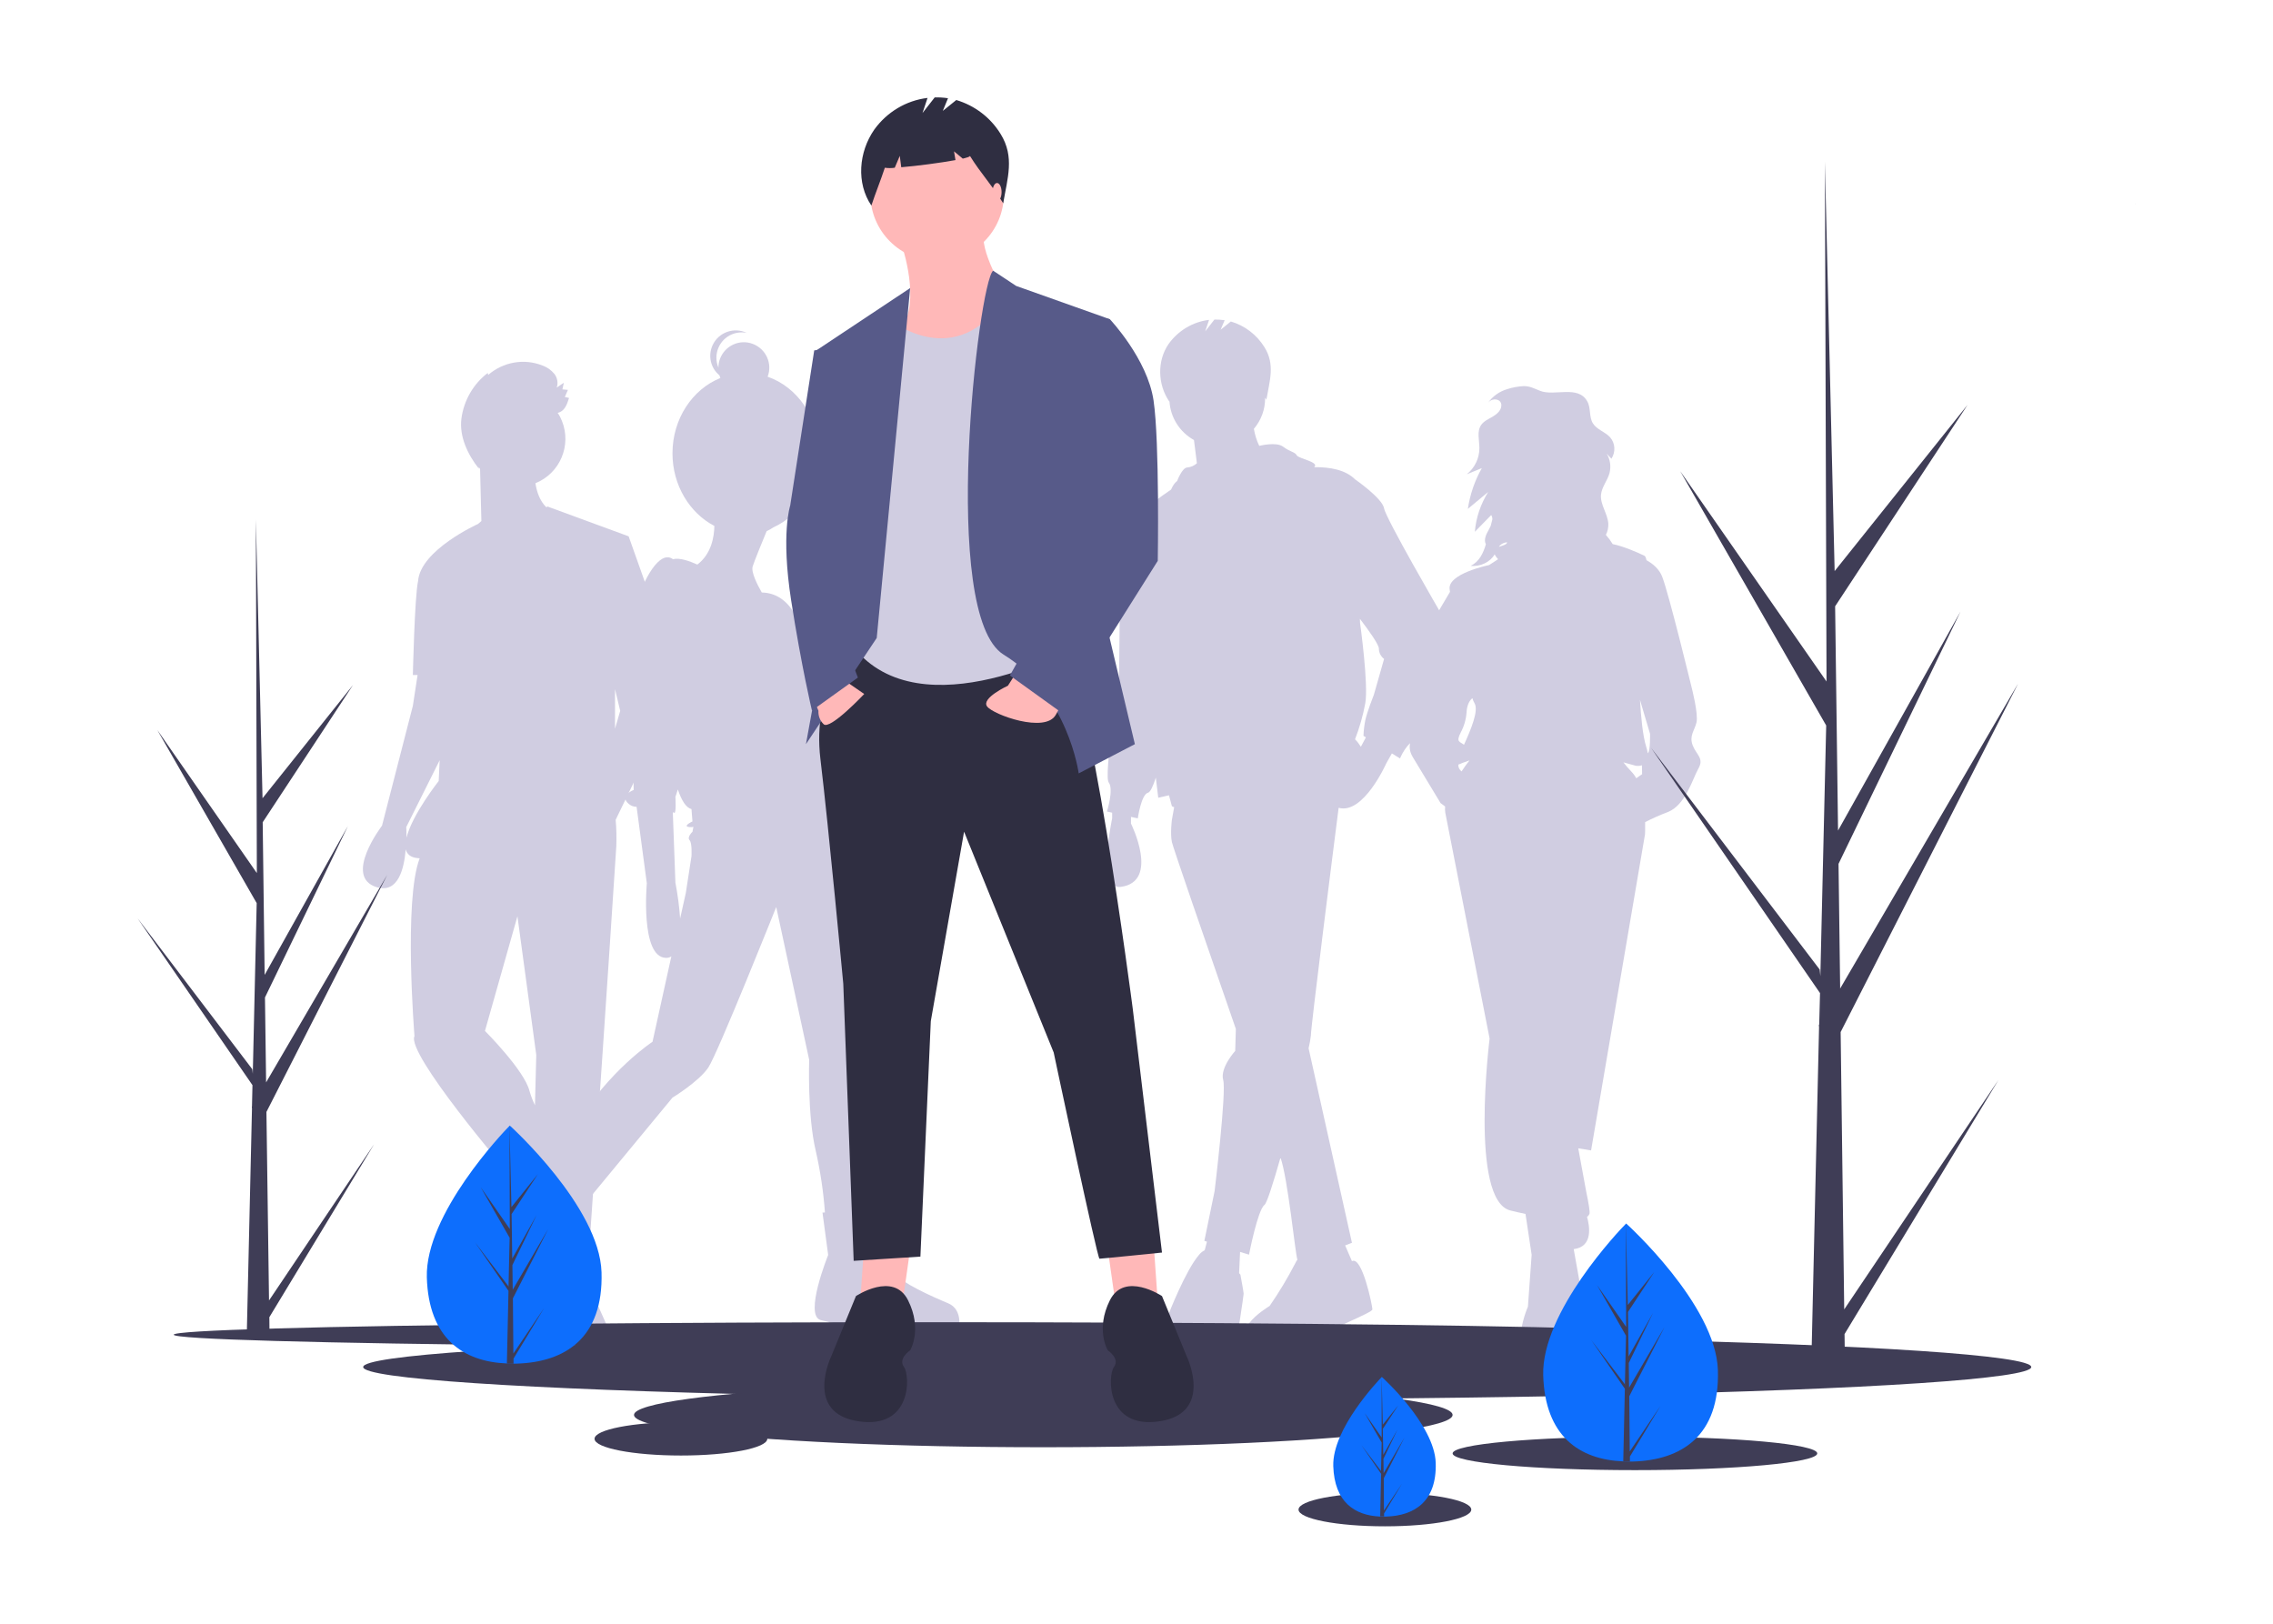 <?xml version="1.0" encoding="utf-8"?>
<!-- Generator: Adobe Illustrator 19.1.0, SVG Export Plug-In . SVG Version: 6.00 Build 0)  -->
<svg version="1.1" id="Layer_1" xmlns="http://www.w3.org/2000/svg" xmlns:xlink="http://www.w3.org/1999/xlink" x="0px" y="0px"
	 viewBox="0 0 1400 1000" style="enable-background:new 0 0 1400 1000;" xml:space="preserve">
<style type="text/css">
	.st0{fill:#D0CDE1;}
	.st1{fill:#3F3D56;}
	.st2{fill:#FFB8B8;}
	.st3{fill:#2F2E41;}
	.st4{fill:#575A89;}
	.st5{fill:#0D6EFD;}
</style>
<path class="st0" d="M1042.6,459.1c-2.3-5.9,1-8.9,2.3-14.1c1.3-5.3-3-21.7-3-21.7s-13.8-56.9-18.1-68.1c-1.8-4.7-5.7-8-9.7-10.2
	c-0.3-1.5-0.7-2.4-1.2-2.7c-3.8-1.9-13.3-6-19.6-7.2c-1.2-2-2.6-3.9-4.2-5.7c1.1-2.1,1.6-4.5,1.5-6.9c-0.4-6.2-5.1-11.8-4.5-17.9
	c0.5-4.7,3.9-8.5,5.2-13.1c1.1-4.1,0.5-8.5-1.7-12.1c1,1,1.9,2.1,2.9,3.1c2.7-4.1,2.4-9.5-0.8-13.2c-3.1-3.4-8.2-4.7-10.6-8.6
	c-2.5-4-1.1-9.5-3.5-13.6c-5.7-10.1-20.2-2.9-29-6.4c-3.6-1.4-6.3-3-10.3-2.9c-3.4,0.2-6.8,0.8-10.1,1.9c-4.7,1.4-8.8,4.3-11.6,8.3
	c0.3-0.3,0.6-0.6,0.9-0.9c2.1-1.7,5.8-1.5,6.9,0.9c0.3,0.6,0.4,1.3,0.3,2c-0.2,2.9-2.8,5.1-5.3,6.6c-2.6,1.5-5.4,2.7-7.1,5.1
	c-2.8,4-1.1,9.4-1.1,14.3c0,6.3-2.9,12.2-7.8,16.1l9.3-3.8c-4.4,7.8-7.3,16.3-8.6,25.1l12.5-10.4c-4.6,7.4-7.5,15.8-8.2,24.5
	l10.1-10.3c0.5,0.8,0.7,1.7,0.7,2.6l-1,4c-0.4,0.8-0.8,1.6-1.2,2.4c-1.6,2.8-3.3,6.2-1.8,9l0,0c-1.6,5.4-4,10.7-9.4,13.3
	c5.9,0.6,12.1-2.3,14.8-7.1c0.4,0.9,1,1.7,1.6,2.4c0.2,0.2,0.3,0.4,0.5,0.6l-1.5,1l-4,2.6c0,0-26,5.3-24.3,15.1
	c0.1,0.4,0.1,0.9,0.2,1.4l-7.5,12.7l-10.8,36.8c0,0-5.6,11.8-4.6,16.8s0,6.9,0,15.8c0,8.9-4.3,12.5,0,19.7
	c4.3,7.2,17.1,28.3,17.1,28.3l2.8,2.1c-0.1,1.3-0.1,2.6,0.1,3.8c2.6,13.1,27.3,139.1,27.3,139.1s-12.5,99.6,12.8,105.9
	c3.2,0.8,6.3,1.5,9.3,2.1l3.8,25.2l-2.3,31.9c0,0-17.4,39.4,14.5,41.8s17.4-34.2,17.4-34.2c1.7-3.1,2.4-6.7,2-10.2
	c-0.3-2.9-3.1-18.2-5.7-32.8c12.1-1.5,9.8-14.3,8.2-19.9c0.7-0.4,1.2-1.1,1.5-1.8c0.4-1.3-0.5-6.5-2-13.7
	c-1.3-7.2-3.4-18.8-4.9-26.7l7.9,1.3l33.2-194.6c0,0,0.2-3.1,0.1-7.6c4.5-2.3,9.2-4.4,14-6.2c10.8-4.3,15.1-20.1,18.7-26.6
	C1049.8,467,1044.9,465,1042.6,459.1z M924.7,335.2c1.1-0.7,2.3-1.2,3.6-1.2c-0.3,1.5-2.9,2-5.1,2.8
	C923.6,336.1,924.1,335.6,924.7,335.2L924.7,335.2z M908.2,433.1c2.7,4.4-2.2,16.2-6.5,25.6c-2.5-2.1-5.1-1.5-2-7.6
	c2.1-3.9,3.3-8.1,3.6-12.5c0-0.8,0.4-6.3,3.6-8.6C907.2,431.1,907.6,432.1,908.2,433.1L908.2,433.1z M898.2,470.9
	c1.5-0.6,3.8-1.6,6.9-2.6c-1.5,1.9-3.2,4.2-4.9,6.8C898.9,474,898.1,472.5,898.2,470.9L898.2,470.9z M1004.8,475.2
	c-2-2.1-3.6-4-4.9-5.7c2.5,0.7,5,1.4,7.6,2.1c1.3,0.2,2.6,0.1,3.8-0.3c0.1,2.3,0.1,5.5,0.1,5.5l-3.6,2.5
	C1007,477.8,1006,476.4,1004.8,475.2L1004.8,475.2z M1015,463.8c0,0-0.1,0.1-0.1,0.1c-0.2-1.3-0.5-2.6-0.9-3.8
	c-2.2-6.8-3.3-18.9-3.9-29.1l6.2,20.9C1016.3,451.8,1016.6,462.4,1015,463.8L1015,463.8z"/>
<path class="st0" d="M887.3,377.4c0,0-33.7-58-34.8-64.3c-1.1-6.3-17.9-17.9-17.9-17.9c-5.8-5.8-15.2-7.6-25.2-7.5
	c3.7-3.1-9.6-5.2-10.7-7.3c-1.1-2.1-4.2-2.1-8.4-5.3c-4.2-3.2-14.7-0.5-14.7-0.5c-1.6-3.3-2.7-6.9-3.3-10.5c4.5-5.3,7-12,6.9-19
	c0-0.1,0-0.2,0-0.2c0.3,0.4,0.5,0.8,0.8,1.3c2-11.8,5.5-21.7-1.2-32.4c-4.7-7.6-12.1-13.3-20.7-15.8l-6.3,5.1l2.5-5.9
	c-2.1-0.3-4.2-0.4-6.3-0.4l-5.7,7.3l2.4-7.1c-10,1.2-19,6.6-24.9,14.8c-7.2,10.4-6.8,25,0.4,35.5c0-0.1,0-0.1,0.1-0.2
	c0.6,10,6.3,19,15.1,23.9l1.8,14.3l0,0c-1.6,1.5-3.7,2.4-5.9,2.6c-3.2,0-6.3,8.4-6.3,8.4s-1.8,0.9-3.7,5.2c-5,3.4-20.2,14-25.8,21.5
	c-3.3,1.6-6.9,5.3-6.3,13.4c1.1,14.8,0,83.3,0,83.3s-9.5,58-6.3,62.2c3.2,4.2-1.1,17.9-1.1,17.9l3.2,0.7v3.5c0,0-9.5,44.1,5.3,42.2
	c24.2-3.2,6.3-39,6.3-39v-4.1l4.2,0.9c0,0,2.1-14.8,6.3-15.8c1.5-0.4,3.2-4.3,4.8-9.3c0.9,7.8,1.5,12.4,1.5,12.4l6.6-1.5l1.8,6.7
	c0.5,0.3,0.9,0.5,1.4,0.6l-1.4,7.8c0,0-1.1,8.4,0,13.7c0.5,2.7,20.1,59.5,39.4,115.1l-0.4,13.5c0,0-9.5,10.5-7.4,17.9
	s-5.3,68.5-5.3,68.5l-6.3,30.6l1.6,0.5L742,770c-1.3,0.6-2.4,1.5-3.3,2.6c-8.4,9.5-19,36.9-19,36.9s-19,28.5,10.5,27.4
	c29.5-1.1,31.6-11.6,31.6-11.6s4.2-27.4,4.2-28.5S764,785,764,785l-0.8-0.9l0.6-13.1l5.5,1.7c0,0,5.3-27.4,9.5-30.6
	c1.5-1.1,5.4-13.4,9.9-29.2c4.6,13.2,9,58.7,10.4,62.9c-0.5,0.7-1,1.4-1.3,2.2c-4.7,9.1-10,17.9-15.8,26.3c0,0-33.7,20,0,25.3
	c0,0,19,1.1,28.5-5.3c9.5-6.3,34.8-15.8,34.8-17.9c0-2.1-6.3-33.1-12.6-29.7l0,0l-4.2-9.7l4.2-1.6l-26.7-119.8
	c0.6-2.6,1.1-5.1,1.4-7.8c0-5.5,13.6-113,17.1-140.3c15.3,4.3,29.3-27.3,29.3-27.3l3.5-6.2l5,3.1c0,0,4.2-10.5,10.5-11.6
	c6.3-1.1,17.9-56.9,17.9-64.3C890.4,386.3,889.3,381.7,887.3,377.4z M838.2,459.9c-1-1.6-2.2-3.2-3.6-4.6c2.8-7.2,4.9-14.6,6.3-22.1
	c2.1-11.6-3.2-49.5-3.2-49.5l-0.1-2.6c5.2,6.8,11.7,15.8,11.7,18.4c0,2.5,1.2,4.8,3.2,6.3l-6.3,22.1c0,0-4.2,10.5-5.3,15.8
	c-0.6,3.1-1,6.3-1.1,9.5l1.5,0.9L838.2,459.9z"/>
<path class="st0" d="M404.8,396.9l5.6-1.3l-23.2-65.3l-50.1-18.4c0,0-0.2,0.2-0.5,0.6c-4.3-4.1-6.1-10.1-6.8-14.9
	c15.1-6.1,22.4-23.3,16.3-38.4c-0.7-1.7-1.5-3.4-2.6-4.9c4.1-1,5.6-4.7,7-9.2c-0.9-0.3-1.7-0.4-2.6-0.6c0.6-1.5,1.3-2.9,1.9-4.4
	c-1.1-0.1-2.3-0.2-3.4-0.3c0.3-1.4,0.6-2.7,0.9-4.1c-1.5,1-2.9,2-4.4,3c1-2.9,0.4-6.1-1.5-8.5c-1.9-2.3-4.4-4.1-7.3-5.1
	c-11.3-4.5-24.2-2.2-33.4,5.8l-0.3-1.2c-8.9,6.8-14.7,16.9-16.2,28.1c-1.4,11,3.9,22.2,10.8,30.9c-0.1-0.4-0.1-0.8-0.2-1.1
	c0.3,0.4,0.6,0.8,0.9,1.2l0.8,32.1l-2.1,1.8c0,0-35.5,16-36.9,35.2l0,0c-2.1,9.3-3.2,57.8-3.2,57.8h2.9l-2.9,19l-19,73.8
	c0,0-24.2,31.6-3.2,37.9c13.1,3.9,16.8-11.3,17.8-23.3c0.8,3,3,5,7.5,5.4c0.4,0,0.7,0.1,1.1,0.1c-10,25.8-3.2,109.5-3.2,109.5
	c-5.3,10.5,56.9,83.3,56.9,83.3l3.7-2l0.8,1.6c-2.1,0.2-3.5,0.4-3.5,0.4V754c0,0-9.5,32.7,3.2,39c3.3,1.6,6.7,0.4,9.9-2.2
	c-0.6,10.1-1.5,25.1-1.5,28.6c0,5.3,13.7,14.8,13.7,14.8s3.2,11.6,28.5,11.6s6.3-30.6,6.3-30.6l-13.7-30.6c0,0-1,0.5-4.1-2l1.1-12.2
	l6.2,0.5l8.4-123.3c0,0,7.4-109.6,8.4-126.5c0.2-5.4,0.1-10.8-0.4-16.2l30.9-63.9L404.8,396.9z M382,437.8l-3.2,11v-24.4L382,437.8z
	 M250.4,515.9c0-3.9-0.2-6.5-0.2-6.5l20.6-41.2l-0.6,12.8C270.2,481,253.7,501.9,250.4,515.9z M298.7,634.9l20-70.6l11.6,85.4
	l-0.8,31c-1.4-2.9-2.5-5.8-3.4-8.9C322.9,659.1,298.7,634.9,298.7,634.9z"/>
<path class="st0" d="M583.9,802.6c-9.9-4.1-29-12.8-31.4-17.4c-2.3-4.6-13.9-40.7-13.9-40.7l-3,0.2c-0.4-16.4-2-79.8-4.6-87.4
	c0,0,12.2-100.5-12.2-140.6l-4.4-17.8c1.4-7.1,1.3-23.6,0.3-26.4c-1.2-3.5,13.4-14.5,9.3-21.5c-4.1-7-15.1-30.8-15.1-30.8
	s1.2-15.1-14.5-29c0,0-4.6-25.9-25.2-26.3c-2.8-4.9-6.7-12.6-5.6-16.1c1.2-3.7,5.9-15.2,8.6-21.7c1.4-0.6,2.8-1.4,4.1-2.3
	c16.4-7.4,28-25.1,28-45.7c0-22.1-13.3-40.8-31.5-47.1c3.1-8.1-1-17.1-9.1-20.2c-8.1-3.1-17.1,1-20.2,9.1c-0.7,1.8-1,3.6-1,5.5
	c-3.4-8,0.4-17.2,8.3-20.5c1.9-0.8,4-1.2,6.1-1.2c1,0,2,0.1,3,0.3c-7.8-3.7-17.2-0.4-20.9,7.4c-3.1,6.5-1.4,14.2,4.1,18.7
	c0.2,0.6,0.4,1.1,0.6,1.7c-17.2,6.9-29.5,25.1-29.5,46.4c0,19.7,10.6,36.8,25.8,44.7c-0.1,6.4-1.7,17.2-10.5,23.8
	c-4.6-2.1-10.9-4.4-15-3.3c-2.1-1.6-5.3-2.2-9.6,2.1c-8.7,8.7-16.3,31.4-16.3,45.3c0,13.9,1.7,94.7,1.7,94.7s-9.3,3.5-2.9,8.7
	c1.3,1.1,3,1.7,4.7,1.7l6.3,47.1c0,0-4.1,45.3,11.6,45.9c1.2,0.1,2.5-0.2,3.5-0.9l-11.6,52.6c0,0-26.7,17.4-47.6,51.7
	c-10.8,17.7-16.1,28.5-18.8,34.9l-3.8-2.4l-13.4,25.6c0,0-29.6,18-23.2,31.4c6.4,13.4,12.2,16.8,12.2,16.8l4.1-1.7l7.6,13.9
	c0,0,19.8,28.5,51.7,13.9c3.1-4.1,3.1-9.8,0-13.9c-5.2-7.6-18.6-23.8-18.6-23.8l8.7-44.1l-1.8-1.1l55.2-66.8c0,0,16.3-9.9,22.1-18.6
	c5.8-8.7,41.8-98.8,41.8-98.8l20.3,94.1c0,0-1.2,34.3,4.1,56.3c2.8,12.4,4.7,25,5.6,37.7l-1.5,0.1l3.5,26.1c0,0-15.1,37.2-4.6,40.1
	c7.4,1.9,15,3.3,22.7,4.1l1.2-4.1c0,0,44.7,24.4,61,6.4C590.3,819.5,593.8,806.7,583.9,802.6z M424.7,517.4c1.7,1.7,1.2,9.9,1.2,9.9
	l-3.5,22.7l-3.5,15.7c-0.5-7.4-1.5-14.8-2.9-22.1l-1.6-43.4c0.3,0.2,0.7,0.3,1,0.4c1.2,0,0.6-9.9,0.6-9.9s0.7-1.8,1.5-4.5
	c2.3,6.8,5,11.2,8.4,12.1l0.6,7.6c0,0-7.6,3.5-0.6,3.5c0.4,0,0.8-0.1,1.2-0.2l-0.6,3.1C426.5,512.2,423,515.6,424.7,517.4z"/>
<ellipse class="st1" cx="574" cy="822" rx="467" ry="7.7"/>
<ellipse class="st1" cx="737.4" cy="841.9" rx="513.7" ry="19.9"/>
<ellipse class="st1" cx="642.6" cy="871.4" rx="252.1" ry="19.9"/>
<ellipse class="st1" cx="1007" cy="895.1" rx="112.3" ry="10.3"/>
<ellipse class="st1" cx="853" cy="929.7" rx="53.2" ry="10.3"/>
<ellipse class="st1" cx="419.4" cy="886.1" rx="53.2" ry="10.3"/>
<polygon class="st2" points="682.4,770 687.5,805.9 713.2,803.4 710.6,766.2 "/>
<polygon class="st2" points="560.5,770 555.4,805.9 529.7,803.4 532.3,766.2 "/>
<path class="st3" d="M523.3,398c0,0-23.1,26.9-18,69.3c5.1,42.3,14.1,138.6,14.1,138.6l6.4,170.6l41.1-2.6l6.4-145l20.5-116.7
	l55.2,136c0,0,26.9,127,28.2,127c1.3,0,38.5-3.8,38.5-3.8l-18-150.1c0,0-28.2-218.1-44.9-221.9C636.2,395.4,523.3,398,523.3,398z"/>
<path class="st3" d="M715.7,798.2c0,0-23.1-15.4-32.1,2.6c-9,18-1.3,30.8-1.3,30.8s7.7,5.1,3.8,10.3c-3.8,5.1-5.1,38.5,28.2,33.4
	c33.4-5.1,16.7-39.8,16.7-39.8L715.7,798.2z"/>
<path class="st3" d="M527.2,798.2c0,0,23.1-15.4,32.1,2.6c9,18,1.3,30.8,1.3,30.8s-7.7,5.1-3.8,10.3c3.8,5.1,5.1,38.5-28.2,33.4
	c-33.4-5.1-16.7-39.8-16.7-39.8L527.2,798.2z"/>
<path class="st2" d="M554.7,148.5c0,0,11.5,32.1,2.6,50c-9,18,14.1,38.5,14.1,38.5s60.3-30.8,52.6-46.2s-20.5-35.9-18-48.7
	L554.7,148.5z"/>
<circle class="st2" cx="577.2" cy="119.6" r="41.1"/>
<path class="st0" d="M547.7,196.6c0,0,41.2,34.3,71.9-14.3l32,18.1l16.7,195c0,0-93.7,53.9-138.6,7.7l6.4-180.9L547.7,196.6z"/>
<polygon class="st4" points="560.6,177.4 502.8,215.8 523.3,310.7 496.4,458.3 540,392.9 "/>
<path class="st4" d="M611.7,166.7l14.2,9.4l57.7,20.5l-9,159.1l24.4,102.6l-34.6,18c0,0-6.4-48.7-46.2-73.1
	C578.5,378.7,602.7,174,611.7,166.7z"/>
<path class="st2" d="M515.6,415.9l16.7,11.5c0,0-21.2,22.5-25,18.6c-2.3-2.2-3.4-5.2-3.2-8.3l-3.8-9L515.6,415.9z"/>
<path class="st2" d="M626.5,413.4l-5.7,8.9c0,0-16.7,7.7-12.8,12.8c3.8,5.1,35.9,16.7,42.3,5.1l6.4-11.5L626.5,413.4z"/>
<path class="st4" d="M510.5,214.5l-9,1.3l-14.8,95.6c0,0-5.8,17.3,0.6,58.4s12.8,67.8,12.8,67.8l28.3-20.3l-12.8-33.4L532.3,262
	L510.5,214.5z"/>
<path class="st4" d="M663.1,194l20.5,2.6c0,0,23.1,24.4,26.9,50c3.8,25.7,2.6,98.8,2.6,98.8l-59,93.7l-32.1-23.1l44.9-79.5
	l-21.8-94.9L663.1,194z"/>
<path class="st3" d="M616.3,82.5c-6.2-10.1-15.9-17.5-27.3-20.9l-8.3,6.7l3.2-7.8c-2.7-0.4-5.5-0.6-8.2-0.5l-7.5,9.6l3.1-9.3
	c-13.2,1.6-25,8.7-32.8,19.5c-9.6,13.8-11.2,32.9-1.8,46.8c2.6-7.9,5.7-15.4,8.3-23.3c2,0.3,4.1,0.3,6.1,0l3.1-7.3l0.9,7
	c9.7-0.8,24.1-2.7,33.4-4.4l-0.9-5.4l5.4,4.5c2.8-0.7,4.5-1.2,4.4-1.7c6.9,11.1,13.7,18.1,20.5,29.2
	C620.5,109.7,625.1,96.7,616.3,82.5z"/>
<ellipse class="st2" cx="614.1" cy="118.3" rx="2.8" ry="5.6"/>
<path class="st5" d="M1058.1,843.9c1.2,40.5-22.5,55.3-52.2,56.2c-0.7,0-1.4,0-2.1,0c-1.4,0-2.7,0-4.1-0.1
	c-26.8-1.1-48.1-15.4-49.2-53c-1.1-39,47.2-89.6,50.9-93.3l0,0c0.1-0.1,0.2-0.2,0.2-0.2S1056.9,803.4,1058.1,843.9z"/>
<path class="st1" d="M1003.8,893.9l18.9-28l-18.8,31.1l0,3.2c-1.4,0-2.7,0-4.1-0.1l0.9-40.6l0-0.3l0-0.1l0.1-3.8l-20.7-30l20.6,27.1
	l0.1,0.8l0.7-30.6l-17.8-31.1l17.9,25.7l-0.2-63.5l0-0.2l0,0.2l1.2,50l16.3-20.3l-16.2,24.6l0.4,27.4l15-26.8l-14.9,30.8l0.2,15.2
	l21.8-37.3l-21.7,42.6L1003.8,893.9z"/>
<path class="st5" d="M370.5,783.6c1.2,40.5-22.5,55.3-52.2,56.2c-0.7,0-1.4,0-2.1,0c-1.4,0-2.7,0-4.1-0.1
	c-26.8-1.1-48.1-15.4-49.2-53c-1.1-39,47.2-89.6,50.9-93.3l0,0c0.1-0.1,0.2-0.2,0.2-0.2S369.3,743.1,370.5,783.6z"/>
<path class="st1" d="M316.2,833.6l18.9-28l-18.8,31.1l0,3.2c-1.4,0-2.7,0-4.1-0.1l0.9-40.6l0-0.3l0-0.1l0.1-3.8l-20.7-30l20.6,27.1
	l0.1,0.8l0.7-30.6l-17.8-31.1l17.9,25.7l-0.2-63.5l0-0.2l0,0.2l1.2,50l16.3-20.3l-16.2,24.6l0.4,27.4l15-26.8l-14.9,30.8l0.2,15.2
	l21.8-37.3l-21.7,42.6L316.2,833.6z"/>
<path class="st5" d="M884.3,901c0.7,23.8-13.2,32.5-30.6,33c-0.4,0-0.8,0-1.2,0c-0.8,0-1.6,0-2.4,0c-15.8-0.7-28.2-9-28.9-31.1
	c-0.7-22.9,27.7-52.6,29.8-54.8l0,0c0.1-0.1,0.1-0.1,0.1-0.1S883.6,877.2,884.3,901z"/>
<path class="st1" d="M852.4,930.3l11.1-16.5l-11,18.2l0,1.9c-0.8,0-1.6,0-2.4,0l0.5-23.8l0-0.2l0,0l0.1-2.2L838.5,890l12.1,15.9
	l0,0.5l0.4-18l-10.5-18.2l10.5,15.1L851,848l0-0.1l0,0.1l0.7,29.4l9.5-11.9l-9.5,14.5L852,896l8.8-15.7l-8.7,18.1l0.1,8.9l12.8-21.9
	l-12.7,25L852.4,930.3z"/>
<path class="st3" d="M1315.2,125.7c0-0.1,0.1-0.2,0.1-0.4c0,0.1,0,0.1-0.1,0.2L1315.2,125.7z"/>
<path class="st1" d="M1135.9,806.4l95-141.3l-94.8,156.5l0.2,15.9c-6.9,0.1-13.8-0.1-20.6-0.3l4.7-204.4l-0.1-1.6l0.2-0.3l0.5-19.3
	l-104.1-151.1l103.9,136.6l0.4,4.1l3.6-154.4l-89.9-156.6l90.1,129.5L1124,99.7l0-1.1l0,1l6,252.1l81.9-102.4l-81.6,124.1l1.8,138.1
	l75.4-134.8L1132.4,532l1,76.8L1243,421l-109.3,214.6L1135.9,806.4z"/>
<path class="st1" d="M165.7,800.9l64.7-96.2l-64.5,106.5l0.1,10.8c-4.7,0-9.4,0-14-0.2l3.2-139.1l-0.1-1.1l0.1-0.2l0.3-13.1
	L84.7,565.5l70.7,93l0.3,2.8l2.4-105.1L96.9,449.6l61.3,88.1L157.6,320l0-0.7l0,0.7l4.1,171.6l55.7-69.7l-55.6,84.5l1.2,94
	l51.3-91.7l-51.1,105.6l0.7,52.3l74.6-127.8l-74.4,146L165.7,800.9z"/>
</svg>
